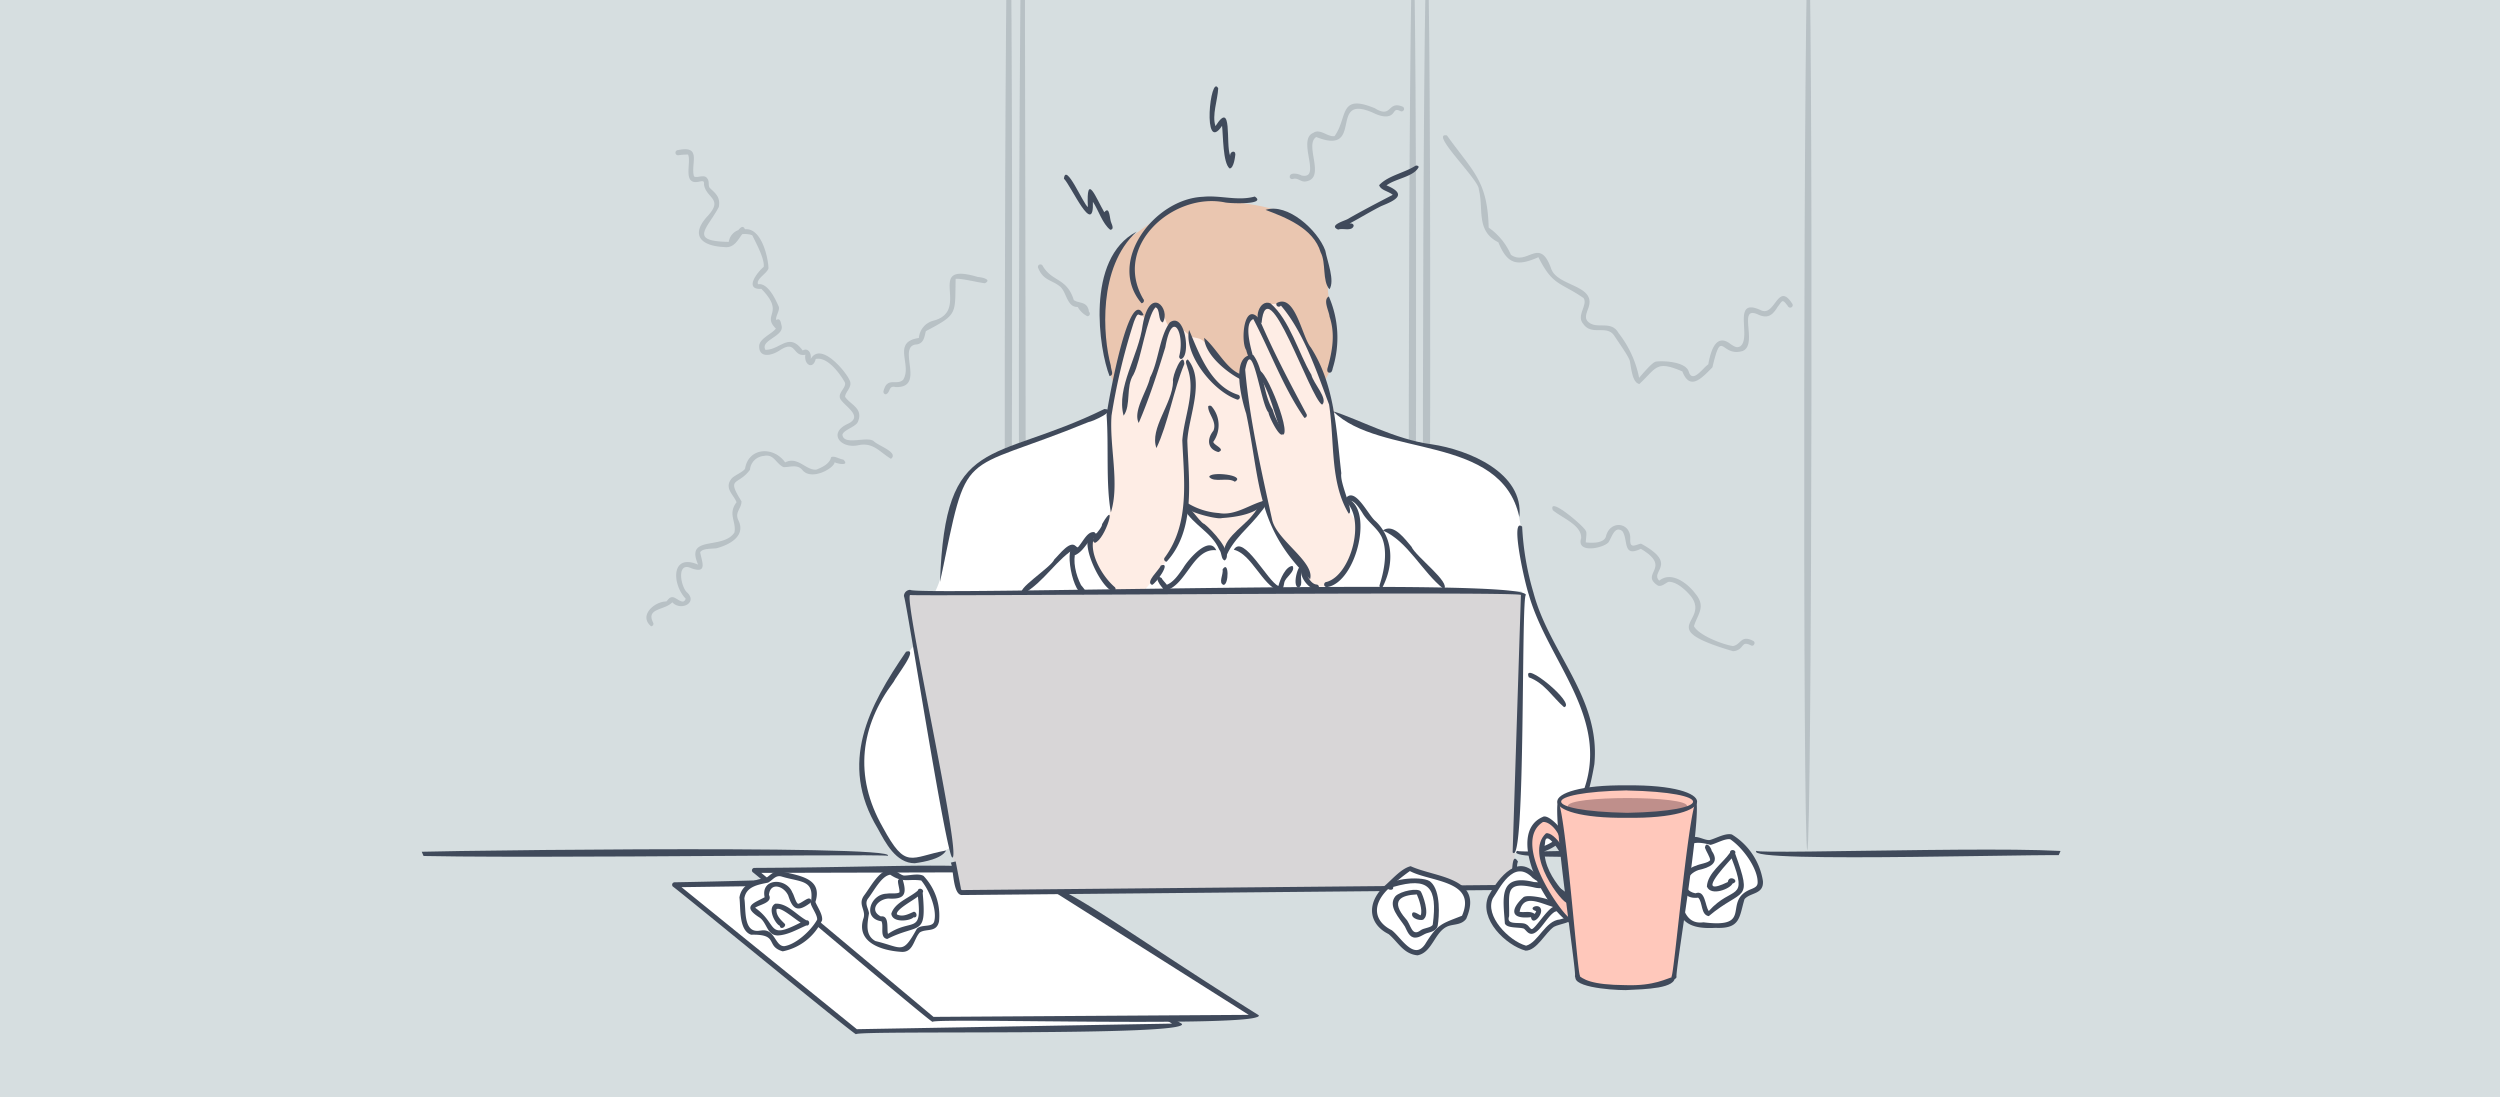 <svg id="Слой_1" data-name="Слой 1" xmlns="http://www.w3.org/2000/svg" xmlns:xlink="http://www.w3.org/1999/xlink" viewBox="0 0 483 212"><defs><style>.cls-1{fill:none;}.cls-2{clip-path:url(#clip-path);}.cls-3{fill:#d6dee0;}.cls-4{clip-path:url(#clip-path-2);}.cls-5{opacity:0.2;}.cls-6{fill:#404a5b;}.cls-7{fill:#fff;}.cls-10,.cls-11,.cls-12,.cls-7,.cls-8,.cls-9{fill-rule:evenodd;}.cls-8{fill:#feede5;}.cls-9{fill:#eac6b0;}.cls-10{fill:#d8d6d7;}.cls-11{fill:#ffc8bb;}.cls-12{fill:#bf8f8b;}</style><clipPath id="clip-path"><rect class="cls-1" width="483" height="212"/></clipPath><clipPath id="clip-path-2"><path class="cls-1" d="M227.32-16.23C188.83-13.62,104.38-34.7,73.49,4.52c-33,41.9-1.13,173.88,35.14,200.82,13.91,28.48,251.39,27.3,270.13-11.87,25.86-24.3,30.84-71.51,36.46-85.74C435,57.62,453.5,7.75,402.61-6.94,354.61-20.8,275.32-19.49,227.32-16.23Z"/></clipPath></defs><g class="cls-2"><rect class="cls-3" x="-6.55" y="-5.52" width="497.86" height="225.58"/><path class="cls-1" d="M457.27,11.71H6.09a7.93,7.93,0,0,0-7.92,7.92V212.29h467V19.63A7.92,7.92,0,0,0,457.27,11.71Z"/><g class="cls-4"><g class="cls-5"><path class="cls-6" d="M194.72,164.47c-.94-.21-.72-189.44.21-189.72C195.87-25,195.66,164.19,194.72,164.47Z"/></g><g class="cls-5"><path class="cls-6" d="M272.78,165.3c-.94-.34-.72-175.19.21-175.55C273.92-9.9,273.7,164.94,272.78,165.3Z"/></g><g class="cls-5"><path class="cls-6" d="M349.17,164.27c-.93-.35-.71-175.2.21-175.56C350.31-10.94,350.1,163.9,349.17,164.27Z"/></g><g class="cls-5"><path class="cls-6" d="M197.45,165c-.94-.22-.72-189.44.21-189.73v14.18c.27,0,.48-14,.48-13.69C197.66-23.71,198.86,165.1,197.45,165Z"/></g><g class="cls-5"><path class="cls-6" d="M275.51,165.85c-.94-.35-.72-175.19.2-175.55C276.65-9.35,276.44,165.49,275.51,165.85Z"/></g><g class="cls-5"><path class="cls-6" d="M172.14,88.64c-2.08-1.21-3.35-3.17-6.13-2.66-3.55.87-6.13-2.27-2.27-4.07,3.13-1.44-.31-3.21-1.36-4.78-.68-1.22,1.28-2.27.83-3.29-1-1.78-3.42-5-5.61-4.48-.54,2.17-2.33,1.06-2-.82-2.57.46-1.65-3.08-5.05-.79-1.84,1.16-4,1.3-3.87-1,.18-1.42,2.45-2.23,3.22-3.27-2.81-2.76,1.87-2.9-2.8-7.67-3.37.19-.87-3.15.45-4.25.2-1.48-1.36-4.39-2.16-6,0-.26-1.53-.44-2-.31-.77.94-1.49,2.75-3.47,2.48-4.56-.21-6.59-2.36-3.19-6,3.11-3.39-.33-3.4-.72-6.1.06-.7-.19-.68-.78-.57-3.56.91-1.57-3.69-2.3-5.2A12.81,12.81,0,0,0,131,30a.49.49,0,0,1,0-1c4.7-1,2.38,2.67,3.08,5.08.6.38,1.87-.41,2.47.27s.21,1.41.55,1.92c1,1,2.15,1.72,1.77,3.73-2.17,4.15-5.94,6.62,1.93,6.73a2.83,2.83,0,0,1,1.84-2.27c.68-.83,1-.75,1.29-.17,3.16-.29,4.45,5.31,4.54,7.48-.06.91-2.54,2.18-2,3.15,1.89-.34,3.44,3.05,4,4.37.21.74-.69,1.84-.5,2.54.6-.39.85.08,1,1,.73,2.14-4.17,2.84-3.09,4.76,2.91,0,4.54-3.52,7.19.12,1.13-.61,1.73.61,1.56,1.67,1.88-3.43,6.63,2.2,7.47,4,.76,1.33-.84,2.33-.82,3.29,1,1.53,3.56,2.19,2.48,4.79-.37,1-2.65,1.52-3,2.48.15,2.29,4.82.22,6.08,1.32C169.65,86.11,173.68,87.4,172.14,88.64Z"/></g><g class="cls-5"><path class="cls-6" d="M125.8,121c-2.45-2,.55-4.77,2.93-4.8.34-.29.56-.83,1.18-.83.78,0,2.1,1.69,2.57.3-2.67-2.78-2.89-8.86,2.4-6.58-2.57-5.81,4.73-2.78,7-6.19.47-2.08-1.34-3.55.42-5.87-.51-1.4-2.44-2.68-1-4.51.45-.64,2.35-1.34,2.65-2,.67-4.08,5.5-4.37,7.74-1.18,2.43-1.27,4,1.56,6,1.4,1.52-.58,2.61-1.27,2.89-2.41.64-.31,1.39.29,2.36.47,1.33,1.32-1.28.78-1.68.5-.13,1.2-4.56,3.67-6.27,1.47-1-1.16-2.53-.45-3.64-.53-1.47-.7-1.81-2.6-3.8-2.15a2.89,2.89,0,0,0-2.65,2.66c-2.3,3.16-4.65,1.31-1.64,6.1,0,1.46-1.41,2.12-.56,3.76,1.39,3-1.79,4.64-4.23,5.31-.93.13-2.83,0-3.19.8.33,1.84,1.46,4.18-1.68,3.08-2.94-1.41-2.11,3.47-.91,4.61,2.24,2-1.15,3.75-2.81,1.95-1.43,1.6-5.2,1.07-3.66,4A.49.49,0,0,1,125.8,121Z"/></g><g class="cls-5"><path class="cls-6" d="M171.16,76.18a.49.49,0,0,1-.47-.6c.73-2.9,2.51-1,3.79-2.2,1.84-2.84-2.28-7.32,3.05-8.08a3.76,3.76,0,0,1,2.9-3.37c7.33-2-2-11.54,8.47-8.42,1,.08,2.73.53,1.38,1.21-1.11-.09-4.66-1-5.65-.84-.16,6.78.53,6.81-5.75,10.09-.3,1.1-.37,2.54-2.06,2.6-3.44.69,2.06,8.43-3.81,8.21C171.62,74.43,172.09,75.79,171.16,76.18Z"/></g><g class="cls-5"><path class="cls-6" d="M210.06,61.09a4.57,4.57,0,0,1-1.85-1.79c-2.11.11-2.14-3-3.48-4-1.63-1.28-3.16-1.09-4.17-3.56a.48.48,0,0,1,.9-.35c1.85,3.12,4.65,2.24,6,6.59,1.09.72,2.65.18,2.93,2.26A.48.48,0,0,1,210.06,61.09Z"/></g><g class="cls-5"><path class="cls-6" d="M252.09,35.08c-.9,0-1.41-.8-2.3-.5a.49.49,0,0,1-.61-.31c-.12-1.17,1.9-.63,2.23-.38,4.11.93-.93-6.9,2.32-8.22,1.28-.93,2.89.9,4.11.62,2.61-3.6.74-8.3,7.77-5.38C269,23,268,19.37,271,20.61a.48.48,0,0,1-.43.86c-.8-.4-.93-.24-1.27.19-.82,1.37-2.67.79-4,.14-8.86-3.93-1.53,8.43-11,4.67C251.88,28,256.4,34.63,252.09,35.08Z"/></g><g class="cls-5"><path class="cls-6" d="M316.73,74.19c-1.33-.27-1.53-2.73-1.84-4.43-.22-.9-2.23-3.69-3-4.88-1.44-2.22-4.37.07-6-2.3-1.43-1.6.95-3.69.05-5-4.56-3.13-5.92-2.32-8.72-7.89-4.14,1.83-6,1.39-7.74-2.88-4.39-2.18-2.8-6.43-3.77-10.2.13-1.81-9.69-11.14-6.16-10.44,5,7,7.83,8.66,8.06,17.8a12.53,12.53,0,0,1,4.3,5.26c3.18,2.22,5.49-3.58,7.73,2.55,1.1,3.71,9.17,3.13,7.13,8-.36,1-.55,1.61-.11,2.21,1.67,1.91,4.54-.34,6.07,2.39A20.41,20.41,0,0,1,316.68,73c1.36-1.61,2.7-3.07,3.26-3.14,1.41-.19,5.67,0,6.31,1.89.73,2.47,2.76-.7,3.79-1.35.45-2.48,1.45-6.2,4.36-3.89.75.5,1.21.77,1.84.38,2.23-1.68-1.74-9.54,3.86-7,2.9,1.54,3.31-5.7,6.18-1.19a.48.48,0,0,1-.8.53c-1.18-1.64-1.12-1.1-2,0-.89,1.43-1.76,2.46-3.72,1.58-4.27-2.06,0,5.72-3.07,7-4.25,1.3-4-4.71-5.85,3.16-2,2-4.31,4.67-5.81.79C319.94,69.59,320.12,71,316.73,74.19Z"/></g><g class="cls-5"><path class="cls-6" d="M334.81,125.81c-15.51-4.56-4.37-5.52-8.08-10.56-.71-.86-2.56-2.85-4.33-2.85-.63.2-1.26,1-2.08.74-3.66-2.33,2.91-3.42-3.31-7.11-3.63,1.75-2.36-1.77-3.59-3.44-1.5-1.09-2,1.23-2.69,2.22-1.13,1.15-6.22,2.15-5.25-.83.13-2.52-3.66-3.89-5.48-5.41-1-2.91,6.17,3.21,6.37,4,.28.3,0,1.57,0,2.22,1.4.16,3.61.15,3.92-1.23.82-3.17,4.87-2.67,4.67.64-.07,1.89.94,1.07,2.08.83,7.33,4,1.66,5.34,3.53,7.15,2.42-1.94,5.56.65,6.9,2.42,2.23,2.63.52,4-.2,6.38,1,1.83,5.69,3.57,7.54,3.84,1.61-.3,1.5-2.24,3.91-1,.55.27.13,1.16-.43.87-1.09-.54-1.29-.31-1.7.15A2.2,2.2,0,0,1,334.81,125.81Zm-29.24-22.68h0Z"/></g><path class="cls-7" d="M130.33,170.94l52-.72,45.72,28-62.72,1.12Z"/><path class="cls-6" d="M165.38,199.81c-.38.1-35-28.39-35.35-28.5a.48.48,0,0,1,.3-.85c64-1.14,43.75-5.57,98,27.34C230.13,200.27,165.61,199,165.38,199.81ZM131.67,171.4l33.87,27.44,60.9-1.08L182.25,170.7Z"/><path class="cls-7" d="M145.76,168.16l52.05-.13,45.1,28.51-62.74.4Z"/><path class="cls-6" d="M180.17,197.42c-.38.1-34.41-28.78-34.72-28.89a.48.48,0,0,1,.31-.85c64.15-.31,43.39-5.35,97.41,28.45C244.93,198.61,180.41,196.6,180.17,197.42Zm-33.09-28.78,33.27,27.82,60.91-.39-43.59-27.56Z"/><path class="cls-8" d="M216.55,68.93C217.93,58,225,52.2,235.81,52.86c9.22,0,16.18,5.84,19.27,19.41,3.42,8.72,6.44,16.9,7.73,28.8-1.33,20.65-13.72,10.11-25.74,7.7-2.75,0-9.47-4-12.85,1.39-.93,1.49-2.4,4.11-3.16,4.18-1.06.11-5.32.1-5.77-.29-4.14-3.68-5.33-8.93-4.62-9.42C219,98.16,211.22,80.72,216.55,68.93Z"/><path class="cls-9" d="M215.16,74.22c-3-8.44-3.75-20.37,2.52-27.92,5.73-3.71,11.06-9.1,18.36-7.73,6.86,1.38,12,.75,17.68,7,3.17,3.34,2.42,8.8,3.14,13.21,1.35,4.72,1.77,10.49-.9,14.73-1.64-2-1.75-4.06-3.5-6.88-2.15-3.55-2.55-9.63-7.86-7.5-1.2.16-.66,2-1.35,2.7-.51.51-.84-.91-1.77-.33-2.13,1.7.41,6.28-.28,7.43a3.46,3.46,0,0,0-1.07,2.47c-.54,4.23-6.25-4.21-7.12-5-1.22-1.47-2.26-.88-3.16-1.58-1.24-1-2.61-2.47-4.22-2-.75-1.2-.67-3.17-2.4-3.54-1.45-.31-.9,2-1.91,2.16-.66.09-.88-1.71-1.83-1.18C216.76,64,216.86,70.15,215.16,74.22Z"/><path class="cls-7" d="M180.66,114.33c4.07-8.12.4-21.07,10.06-25.8,7.1-2.72,16.11-5.85,22.9-9,1.28-.87.34,4.16.76,5.69,0,4.48,1.26,11.4-.5,15.38a17.51,17.51,0,0,1-1.76,3.18c-.53.6-1.38-.63-1.4.54a11.65,11.65,0,0,0,.91,5c.28,1.34,4.86,5.37,2.94,5.09C213.59,114.35,180.59,114.8,180.66,114.33Z"/><path class="cls-7" d="M175.5,126.26c.34-.77,1.2-2,1.37-.94s6.7,38.44,6.7,38.44c-2.4,1.48-7.46,4.61-10.07,1.22-3.23-3.84-6.3-9.73-6.9-15.16C165.29,140.9,171.24,132.9,175.5,126.26Z"/><path class="cls-7" d="M220.94,114.15a32,32,0,0,0,7.93-14.67c-.32-2.88,6.82,5.44,7,6.36,1,2.9,2.1-2.74,3.52-3.21,1.48-.63,4.06-5.07,5-5,.65,3.67,4.31,8,6.74,10.79,1.56,6.56,6,6.3,9.28.78.91-1.89,2.33-6.48,1.81-8.33-3.06-3-3.55-9.49-4.08-13.79-1.45-12.05-1.24-6.16,9.78-3,17.45,4.64,26.1,3.48,26.45,24.86,1.74,14.14,15.58,25.89,12.87,40.41-1.42,7.66-5.54,16.44-14.47,15.45l1.54-49.61s-.06-1-.66-1S220.15,114.87,220.94,114.15Z"/><path class="cls-10" d="M185.25,171.76,175,115.18a.94.94,0,0,1,1.09-.8c2,1.22,118.73-2.38,118.24.83-.86,1.92-.52,56.34-2.85,56.19C289.63,170.7,185.55,174,185.25,171.76Z"/><path class="cls-7" d="M167.35,173.21c2.05-2.87,3.43-6.28,7.24-3.56.89,0,2.68-.48,3.56,0a11,11,0,0,1,2.78,8.28c-1.31,2.93-3.42-.66-5.18,4.8-1.65,1.68-5.06-.2-6.89-.55-2.19-1.25-1.9-3.66-1.47-5.72C167.27,175.47,166.38,174.46,167.35,173.21Z"/><path class="cls-6" d="M174,183.89c-3.72-.26-8.58-1.82-7.22-6.35.69-1.7-1.21-2.76.23-4.63,1.28-1.71,2.78-4.67,4.85-4.9,1-.17,1.92,1,2.79,1.15,1.11,0,2.79-.48,3.77.06a11.1,11.1,0,0,1,3,8.79c-.46,2.25-2.5,1.32-3.73,2.15C176.47,181.51,176.47,184.16,174,183.89ZM172,169c-1.66.18-3.13,3.09-4.25,4.54h0c-.8,1,0,1.87.14,2.9-.31,1.94-.81,4.24,1.24,5.37,5.27,1.27,5.18,2.71,8-2.36.94-1,3.16-.12,3.39-1.57.49-2.1-.87-5.78-2.54-7.77C175.39,169.75,174.5,170.66,172,169Zm-4.63,4.25h0Z"/><path class="cls-6" d="M171.42,181.41c-1.55-.25-.61-2.49-1.13-3.42-3.78-.56-2.1-5.31,1.06-5.33.54-.14,2,.09,2.42-.26.09-.46-.3-1.62-.28-2.15a.48.48,0,0,1,1,0c.82,2.83-.09,3.51-2.88,3.35-2.08.16-3.7,2.32-1.43,3.45,1.7-.25,1.1,2.44,1.38,3.38,4.66-3.13,6.63.25,5.78-7.23-.85.74-4.35,2.54-4.05,3.47,1.17.57,2.34-.14,3.26-.52.61,0,.8,1.26-.06,1.07-.6.71-4.09,1.16-4.29-.69.68-2.19,3.42-3,5.11-4.46.19-.75,1.35-.23.95.41C179.05,181.1,177.61,178.28,171.42,181.41Zm4.24-4.75Z"/><path class="cls-7" d="M151.19,168.9c3.41.91,7.09,1,5.9,5.51.28.85,1.39,2.34,1.26,3.33a11.06,11.06,0,0,1-6.76,5.54c-3.21-.19-.6-3.43-6.32-3.15-2.17-.95-1.61-4.8-1.94-6.63.4-2.5,2.76-3.08,4.84-3.41C149,169.63,149.67,168.44,151.19,168.9Z"/><path class="cls-6" d="M151.22,183.8c-3.43-1-.61-3.36-6.1-3.21-2.44-.84-2-5.25-2.26-7.18.35-2.48,2.84-3.55,5.08-3.74,1-.63,1.64-1.72,3.4-1.23,3.53.82,7.59,1.42,6.2,5.82.4,1,1.45,2.44,1.29,3.54A10.72,10.72,0,0,1,151.22,183.8Zm-4.31-4c2.84-.58,2.76,3,4.59,3,2.14-.28,5.1-2.86,6.37-5.12.09-.84-1-2.24-1.24-3.12.83-4.65-1.73-4.05-5.58-5.2-1.2-.39-1.74.68-2.66,1.16-1.92.4-4.26.75-4.58,3.07C144.16,175.75,143.53,180.46,146.91,179.78Z"/><path class="cls-6" d="M150.3,180.73c-2.15,0-2.08-2.46-3.57-3.47-3.42-2.17-1.19-2.73,1-3.91-.81-3.74,4.22-3.85,5.36-.9.32.45.63,1.92,1.1,2.17.47-.08,1.41-.85,1.91-1a.48.48,0,0,1,.34.9c-2.36,1.76-3.31,1.16-4.15-1.5-.88-1.9-3.48-2.65-3.73-.12.83,1.5-1.89,1.89-2.67,2.48,4.57,3.25,2.12,6.29,8.8,2.85-1-.53-3.91-3.17-4.67-2.56-.12,1.29.95,2.14,1.64,2.86.23.56-.9,1.19-1,.33-.87-.32-2.53-3.41-.87-4.27,2.29-.13,4.05,2.13,6,3.21.77-.09.69,1.18,0,1C154,179.57,152.24,180.63,150.3,180.73Zm.66-2.79Zm-.05,0Z"/><path class="cls-7" d="M323.3,169c1.56-3.94,1.83-8.09,7.12-6.2,1-.23,2.89-1.35,4-1.07,2.76,1.88,5.22,5.07,5.64,8.53-.58,3.74-4,.22-4.42,7-1.37,2.41-5.79,1.3-8,1.46-2.86-.76-3.26-3.58-3.39-6C323.88,171.55,322.57,170.68,323.3,169Z"/><path class="cls-6" d="M331.45,179.26c-5.12.29-7.55-1.16-7.58-6.45-.61-1.27-1.8-2.11-1-4,.93-2.3,1.74-6.09,4-7,1.05-.46,2.47.61,3.48.48,1.24-.34,3-1.39,4.25-1.07a12.9,12.9,0,0,1,6,9c.18,2.62-2.43,2.17-3.56,3.5C336,177.15,336.32,179.49,331.45,179.26Zm-2.35-1.07c9.84,1.24,3.61-4,9-6.32,1.05-.41,1.55-.65,1.47-1.61-.09-2.55-2.74-6.37-5.28-8.11-1-.2-2.74.84-3.81,1.08-5.42-1.53-4.93,1.52-6.78,5.92h0c-.61,1.42.56,2.16,1,3.3C324.87,175.14,325.66,178.69,329.1,178.19ZM323.3,169Z"/><path class="cls-6" d="M330.13,177c-1.58-.26-1.12-2.71-2.05-3.57-4.36.54-3.88-5.24-.38-6.18.58-.33,2.4-.52,2.7-1.08,0-.57-.82-1.78-1-2.39.15-1.31,1.13-.21,1.31.6,1.7,2.43-.53,3.26-2.59,3.72-2.41.81-3.53,3.9-.56,4.49,1.93-.78,1.86,2.55,2.58,3.42,4.54-5.07,7.69-1.69,4.41-10.17-1.67,1.88-7,7.59-.74,4.57.23-1.56,2.48-.19.91.3-.43,1-4.16,2.53-4.95.57.15-2.62,3-4.44,4.46-6.53,0-.84,1.31-.59,1,.15C338.7,174.52,336.71,171.46,330.13,177Z"/><path class="cls-6" d="M225.39,108.52a.49.49,0,0,1-.35-.82c4.89-6.63,3.69-15.07,3.38-22.63.35-4.67,2.66-9.4,1-14-.08-.53-.64-1.35.07-1.62,3.38,4.1.19,10.8-.1,15.7C229.64,92.8,231.09,102.29,225.39,108.52Z"/><path class="cls-6" d="M223.42,86.57c-1.36-3.8,3.1-8.56,3.21-12.81-.25-1.09,2-6.29,2.19-3.45C226.75,75.24,225.66,81.9,223.42,86.57Z"/><path class="cls-6" d="M220,81.71c-1.17-2.3,1.67-6.24,2.19-8.77,1.67-3.15,1.78-7.84,3.8-10.63,3-2.24,4.16,6.68,2.16,7.06a.49.49,0,0,1-.31-.61c1.1-4.35-1.37-9.27-2.7-1.66C223.64,72,221.94,77.24,220,81.71Z"/><path class="cls-6" d="M217.08,80.31c-1.46-5.5,2.9-11.53,3.68-17.49,1.4-7.93,5.5-3.1,3.9-.53-1-.27-.44-2.64-1.42-2.92-1.64,1.65-2.83,10.3-4.25,13C217.45,74.69,218.57,78.31,217.08,80.31Z"/><path class="cls-6" d="M214.62,99c-1-5.55-.38-12.71-.83-18.81.29-2.34,4.38-25.43,7.15-19.33-1.07.46-.9-1.13-1.86,1.31a119.7,119.7,0,0,0-4.33,18.09C214.31,86.24,216.36,93.45,214.62,99Z"/><path class="cls-6" d="M253.11,111.9c-10.53-10.15-9.57-18.8-12.35-32-.89-2.64-3.1-11.52,1.36-11.32,2.07,2.76,1.87,7.45,3.77,10.58a11.34,11.34,0,0,0,2.07,4c-.08,2.86-2.84-2.65-2.89-3.48-1.5-1.48-3.15-15.31-4.5-8.26.81,9.36,3.12,19.56,5.18,28.87C246.5,104.29,254.07,108.54,253.11,111.9Z"/><path class="cls-6" d="M247.83,84c-1.7-3.59-2.27-8.32-4.93-11.87C243.52,68.56,249.72,83.76,247.83,84Z"/><path class="cls-6" d="M252,80.73c-4-5.7-6.57-12.85-9.86-19.09-1.83.84-.56,5.3-.07,7.14-.61,1.37-1.11-.4-1.3-1.14-1.13-1.65-.45-9.65,2.54-6C246,67.93,249.2,74,252.42,80A.49.49,0,0,1,252,80.73Z"/><path class="cls-6" d="M255.43,78.19c-2.37-1.35-10.63-26.77-11.7-15.77-1.6-.46-.5-4.71,1.71-3.82,3.72,3.17,5.41,9.59,7.92,13.81C253.68,74,256.69,77.08,255.43,78.19Z"/><path class="cls-6" d="M260.57,99.23c-3.66-6.09-2.69-13.78-3.79-21.06-2.38-6.32-4.9-14-9.31-19.14a.48.48,0,0,1-.84-.46c3.61-2,4.89,6.49,6.62,8.56,4.71,7.33,4.93,16.22,5.89,24.31C258.78,93.33,261.69,99,260.57,99.23Z"/><path class="cls-6" d="M236.07,100.09c-.92.4-9.39-1.81-6.51-2.82a13.32,13.32,0,0,0,5.92,1.85c3.25.61,6.26-1.89,9-2.43C243.38,99.3,238.71,99.92,236.07,100.09Z"/><path class="cls-6" d="M235.38,87.34c-2.14-.58-2.24-2.54-.95-4.12.76-1.82-1.12-3.3-1-4.74a.49.49,0,0,1,.68.06,5.56,5.56,0,0,1,.3,6.82C234.44,86,236.91,86.78,235.38,87.34Z"/><path class="cls-6" d="M220.53,58.58c-6.78-8,2.52-20.2,11.89-20.56,3.41-.34,6.68.87,10-.05,2.45,1.63-4.94,1.35-5.79,1.13-9.9-2-21.75,8.35-15.76,18.65A.49.49,0,0,1,220.53,58.58Z"/><path class="cls-6" d="M256.85,55.89c-1.43-1.62-.61-5.13-1.7-7.13-1.37-4.7-6.9-6.8-10.65-8.21,4.22-1.41,10.09,3.88,11.55,7.87C256.43,50.51,257.94,54.23,256.85,55.89Z"/><path class="cls-6" d="M214.37,72.67c-2-5-4.76-22.69,5.23-27.92-7.54,6.9-6.51,20.28-5,25.85C214.65,71.55,215.3,72.43,214.37,72.67Z"/><path class="cls-6" d="M239.08,77.22c-4.87-1.65-10.4-8.93-9.35-13.47,1.75,4,4,10.85,9.51,12.53A.49.49,0,0,1,239.08,77.22Z"/><path class="cls-6" d="M239.65,73.27c-2.38-1.16-6.89-4.68-7-8,2.4,2,4.35,6.21,7.25,7.11A.48.48,0,0,1,239.65,73.27Z"/><path class="cls-6" d="M256.89,72c-.62,0-.48-.71-.34-1.11.88-3.22,1.43-6.4.32-9.72-.1-1.07-1.34-3.26-.14-3.89a19.88,19.88,0,0,1,.76,13.85C257.41,71.45,257.34,72,256.89,72Z"/><path class="cls-6" d="M238.57,93.07c-1.37-.94-4,.26-4.94-.92C233.63,91,240.91,91.78,238.57,93.07Z"/><path class="cls-6" d="M211.53,104.88c-1.34-.69,1.37-2.48,1.4-3.63C216,95.91,213.6,104.21,211.53,104.88Z"/><path class="cls-6" d="M222.58,113c-1.37-.54,1.34-2.8,1.69-3.74C226.45,108.4,223.3,112.78,222.58,113Z"/><path class="cls-6" d="M215.06,114.28c-2.84-.81-8-12.73-2.62-11.08.09.68-.94.47-1.15.86-.85,3,1.73,7.35,4.07,9.36A.49.49,0,0,1,215.06,114.28Z"/><path class="cls-6" d="M207.74,107.24a.49.49,0,0,1-.28-.88c1.5-.69,2.31-3.86,4-3.54a.48.48,0,0,1-.05.68C210.09,104.58,209.37,106.49,207.74,107.24Z"/><path class="cls-6" d="M209.24,114.82c-2.32-.41-4.08-11.58-.78-8.87,0,.34-.34.44-.61.45-.66,2,0,4.69,1,6.63C209.17,113.47,210.38,114.56,209.24,114.82Z"/><path class="cls-6" d="M197.6,114.77c-1.75-.71,5.44-5.08,6.11-6.71.94-.87,3.25-4.11,4.31-2.29C204.23,107.83,201.71,112.53,197.6,114.77Z"/><path class="cls-6" d="M181.61,112.42c1-28.85,9.9-22.69,31.76-33.4,2.7.15-2.22,2.41-3.11,2.54C184.65,92.07,187.28,85.42,181.61,112.42Z"/><path class="cls-6" d="M176.73,166.78c-3.64,0-5.68-4-7.15-6.71-7.66-12.66-1.69-23.71,5.47-34.16,2.61-.87-2,4.87-2.4,5.83-6.37,8.46-7.8,18.12-2.09,28.1,4.52,8.35,5.27,5.74,12.23,4.47C181.92,165.91,178.67,166.51,176.73,166.78Z"/><path class="cls-6" d="M293.55,99.89c-3.6-16.21-26.95-11.43-36-20.43,4.82,1.49,12.17,5.51,19,6.37C283.76,86.89,294.44,91.34,293.55,99.89Z"/><path class="cls-6" d="M296.5,164.93a.48.48,0,0,1-.07-1c5.34-.79,7.45-5.5,9.16-10.25,6.06-14.6-6.55-25.72-10.24-38.85-.71-2-3.69-15.12-1.27-13.08a53.88,53.88,0,0,0,2.19,12.77c3.09,11.63,13,20.29,11.76,33.12C306.92,154.18,304.4,163.8,296.5,164.93Z"/><path class="cls-6" d="M302.18,136.63c-2.18-1.87-3.77-4.68-6.82-5.78C293.94,127.25,304.67,136.07,302.18,136.63Z"/><path class="cls-6" d="M256.35,113.43a.48.48,0,0,1-.05-1c4.71-1.29,7.62-12.13,3.68-15.56a.49.49,0,0,1-.08-.68C265.67,97.65,262.16,112.62,256.35,113.43Z"/><path class="cls-6" d="M267,113.66a.49.49,0,0,1-.46-.63c1.25-3.93,1.38-7.14.4-9.28-.85-1.77-2.76-2.93-3.75-4.7-.89-1.39-1.77-2.62-2.75-2.23a.49.49,0,0,1-.62-.28c1.82-3,4.48,3,5.93,4.14C269,103.72,269.57,108.77,267,113.66Z"/><path class="cls-6" d="M278.94,113.81c-4.23-3.36-6.94-9.24-11.77-11.32,2.08-1.49,4.33,1.75,5.52,3.12C273.54,107.55,280.41,112.59,278.94,113.81Z"/><path class="cls-6" d="M254.31,113.89c-1.6,0-3.88-3.27-2.53-4.3a.5.5,0,0,1,.52.45c.08,1.11.93,2.79,2.06,2.89A.48.48,0,0,1,254.31,113.89Z"/><path class="cls-6" d="M250.91,113.51c-1.59-.11.36-6.32.85-3.38C250.79,111.05,252,113,250.91,113.51Z"/><path class="cls-6" d="M236.63,108.28c-.77-.19-.51-1.45-1.08-2.1-1.41-3.33-5-4.71-6.79-7.85,0-2.44,2.9,2.62,3.93,2.91C234,102.25,238.39,106.83,236.63,108.28Z"/><path class="cls-6" d="M236.75,107.85c-1.43-3.21,3.33-5.93,5.08-8.14.79-.85,1.32-1.92,2.06-2.84,1.55-.67.43,1.26-.09,1.8C241.4,101.91,238.16,104.1,236.75,107.85Z"/><path class="cls-6" d="M225.21,114.08a.48.48,0,0,1-.12-1c1.46-.36,2.52-1.91,3.54-3.41,1-1.66,5-6.3,6.35-3.36C230.5,105.83,229.24,113.06,225.21,114.08Z"/><path class="cls-6" d="M247.14,114.21c-3.28-1.18-5.38-7.23-8.77-8,1.84-3.16,6.59,6.21,8.62,7,.33-1.32,1.41-3.82,2.73-3.87.64,1.1-1.36,2.08-1.6,3.23C248,113.21,247.86,114.23,247.14,114.21Z"/><path class="cls-6" d="M225.15,113.9c-.85-.09-2.65-3.34-.73-2.23C224.62,112.28,226.47,113.52,225.15,113.9Z"/><path class="cls-6" d="M236.39,113c-1.07-.36,0-2-.18-3C237.46,108.1,237.44,113,236.39,113Z"/><path class="cls-6" d="M184,165.68c-1.12.09-8.92-50-9.36-50.5a1.22,1.22,0,0,1,1.22-1.22c1.26,1.19,119.17-2.55,118.94,1-.95,0,0,53-2.56,49.71l1.6-49.72c.09-.75-117.78.29-118,0C174.51,115.41,185.84,165.47,184,165.68Z"/><path class="cls-6" d="M185.92,172.92c-1.87.15-1.69-5.21-2.22-6.25a7.58,7.58,0,0,1,.94-.23l1,5.17c0,.16.07.35.26.35l105.71-1c.83,0,.09-7.08,1.66-4.49-.55,1.07.4,5.55-1.65,5.46Z"/><path class="cls-6" d="M258.54,44.36c-1.94-.8,1.16-1.68,1.76-2,2.84-1.64,5.88-3.21,8.78-4.72-.84-.72-2.3-.86-2.63-1.86,1.68-1.84,4.8-2.35,7-3.74a.48.48,0,0,1,.65.21c-.89,1.9-4.43,2.22-6.23,3.56,4.21,1.77,1.63,2.93-1,4-2,1-4.14,2.31-6.14,3.38.34-.05.77,0,.8.45C261.18,44.78,259.4,44,258.54,44.36Z"/><path class="cls-6" d="M237.56,32.55c-1.32-1.07-1.23-6.4-1.46-8.24-3.87,5.73-2.27-10.27-.74-7.24-.11,2.3-1.24,5.18-.53,7.3,3.36-5.29,1.92,3.48,2.84,5.74-.11-.81,1-1.2,1-.28C238.64,30.1,238.4,32.54,237.56,32.55Zm-.33-.82Zm-2.27-7h0Z"/><path class="cls-6" d="M214.5,44.4c-1.53-1.22-2.21-3.68-3.35-5.41.23,7-4.21-3.11-5.6-4.47.35-3.26,3.75,4.95,4.63,5.49-.36-7,1.6-1.67,3.17,1,1.11-1.37,1,1.38,1.36,2.06C214.89,43.53,215.26,44.35,214.5,44.4Z"/><path class="cls-6" d="M402.52,165.37c-.14-.79-66.17,1.61-63.16-1C339.48,165.2,405.53,162.8,402.52,165.37Z"/><path class="cls-6" d="M323.54,165.37c.08-.57-33.87,1.27-30.38-1C293.14,165,327,163.13,323.54,165.37Z"/><path class="cls-6" d="M171.5,165.35c-.49-.51-98.2,1-98-.54C73,164.43,174.45,163.09,171.5,165.35Z"/><path class="cls-7" d="M267.58,171.68c1.58-1.34,2.92-3,4.86-3.87,4.45,2.27,13.56,1.74,10.4,9.4-.79,1-2.17.81-3.21,1.22-2.78.91-3.07,5.22-6,5.64-2.45-.43-3.35-2.59-5.09-4C264.88,178.5,264.73,174.24,267.58,171.68Z"/><path class="cls-6" d="M273.87,184.57c-2.75-.25-3.78-2.61-5.6-4.11-3.66-1.81-4.42-5.66-1-9.11h0c1.55-1.26,3.37-3.54,5.27-4,4.86,2.23,14.25,2.1,10.73,10.17-.9,1.18-2.26,1-3.41,1.38C277.16,179.86,276.81,184,273.87,184.57Zm-1.48-16.28a36.18,36.18,0,0,0-4.46,3.72h0c-3,3.11-2.27,6.09.95,7.7,1.78,1.36,4.25,5.92,6.44,2.73,2.48-4,3.14-3.93,7.14-5.52C285.43,170.07,276.29,170.39,272.39,168.29Zm-4.81,3.39Z"/><path class="cls-7" d="M288,173.34c1.91-3.53,5.34-7.93,9-3.65,2.55,1.59,7.75,3.19,6.75,7.19-.25,1-2.84,1.18-3.76,1.77-1.6,1-3.24,4.3-5.09,4.53C291.26,182.35,286.26,177.22,288,173.34Z"/><path class="cls-6" d="M294.76,183.67c-3.77-1-9.11-6.07-7.2-10.55h0c1.24-2.23,5.21-8.72,9.15-4.25,2.89,2.15,8.54,3.37,7.51,8.13-.28,1.31-2.9,1.46-4,2.06C298.56,180.18,296.94,183.64,294.76,183.67Zm-6.35-10.11c-1.59,3.34,3.06,8.2,6.43,9.15,2.35-.63,3.69-4.83,6.52-5.07.73-.2,1.83-.51,1.92-.88.93-3.91-4.57-5.1-7.16-7.13-3.74-3.92-6.47,2.22-7.71,3.93Z"/><path class="cls-6" d="M273.42,181.15c-1.15,0-1.56-1.3-2-2.15-1-1.6-3.4-3.92-1.82-5.86,1-1,4.4-1.68,4.91-.88.38.63,1.73,4.24.62,5.25-.25.58-2.69.05-2.28-1.08.32-.6,1.7.64,1.63.37.41-.89-.34-3.14-.75-4-3.09.15-5.2,1.19-2.13,4.72,1,1,1.09,3.57,2.87,2.21.57-.46,2.17-.5,2.34-1.11.95-7.24-.72-9.26-7.65-7.26.16.91-1.32.52-1.18.06.37-1.83,7.36-2.23,8.46-1,1.94,1.75,1.62,6.65,1.33,8.39-.16.95-1.16,1.22-1.89,1.42C275,180.44,274.42,181.13,273.42,181.15Z"/><path class="cls-6" d="M295.91,180.42c-.73,0-1.06-.68-1.48-1-.89-.35-3.26,0-3.69-1-.32-4.8-1.34-9.74,5.66-8,3,0,2.6,1.72-.15,1-5.66-1.25-4.58,1.29-4.69,5.58-.7,2,2.47.93,3.34,1.61.43.2.63.74,1,.89.6.09,2.89-3.7,4.17-4.28-2.78-.81-5.78-2.59-6.48.94,1.05.18,2-.24,2.91.41a1.63,1.63,0,0,0,.29-.55c-1.87-.54.6-1.64.92-.35.36,1.1-1.64,3.3-1.92,1.53-4.47.48-3.63-1.89-1.52-3.8.89-1.09,10.67,1.4,6.14,2.75C298.88,177,297.44,180.35,295.91,180.42Z"/><path class="cls-11" d="M304.66,188.75,300.94,155c4.79-4.29,18-2.77,24.25-1.68,1.78.67,2.55.47,2.45,1.81S323.38,189,323.38,189C319.2,191.49,308.72,191.78,304.66,188.75Z"/><path class="cls-11" d="M303.32,178.11c-12.65-11.5-6.49-27.21-1.61-16.27.17,1.24.33,2.89-.47,1.68-1.15-1.83-3.48-3.17-3.39-.3,0,3.7,1.75,8.48,5,10.5.63.57.26.67.47,1.64C303.57,176.72,304,178.75,303.32,178.11Z"/><path class="cls-12" d="M302.93,155.78c-.53-2.13,23.52-2.13,23,0C326.45,157.9,302.4,157.9,302.93,155.78Z"/><path class="cls-6" d="M314.36,158c-18,.22-18-6.49,0-6.27C332.39,151.53,332.39,158.24,314.36,158Zm0-5.3c-17,.35-17,4,0,4.34C331.35,156.71,331.35,153.07,314.36,152.72Z"/><path class="cls-6" d="M314.08,191.29c-3.12,0-11.42-.68-9.4-3.13,1.1,1.07,2.75,2.12,9.4,2.17,5.59.19,7.84-1.29,9.5-1.71C323.92,191,318,191.1,314.08,191.29Z"/><path class="cls-6" d="M323.43,189.15a.48.48,0,0,1-.48-.54c.5-.53,3.17-31,4.74-33.94,1.09,3.16-4.15,33.55-3.78,34.06A.49.49,0,0,1,323.43,189.15Z"/><path class="cls-6" d="M304.76,189a.49.49,0,0,1-.48-.43c.37-.6-4.38-30.73-3.26-33.88,1.52,2.87,3.74,33.32,4.22,33.77A.48.48,0,0,1,304.76,189Z"/><path class="cls-6" d="M303.39,178.41c-5.17-3.15-12.45-17.47-5.35-20.57,1.4-.93,6.12,4.95,3.21,3.77-.63-1.59-2.07-2.89-3.14-2.8-6.49,4.05,4.26,18.7,5.34,18.64A.48.48,0,0,1,303.39,178.41Z"/><path class="cls-6" d="M302.86,174.45c-.86.38-8.51-9.38-4.18-13.45,1.63-.45,5.17,5,2.65,3.63-.37-.68-2.75-4.32-2.83-1.75C297.35,169.47,304.68,173.82,302.86,174.45Z"/></g></g></svg>
